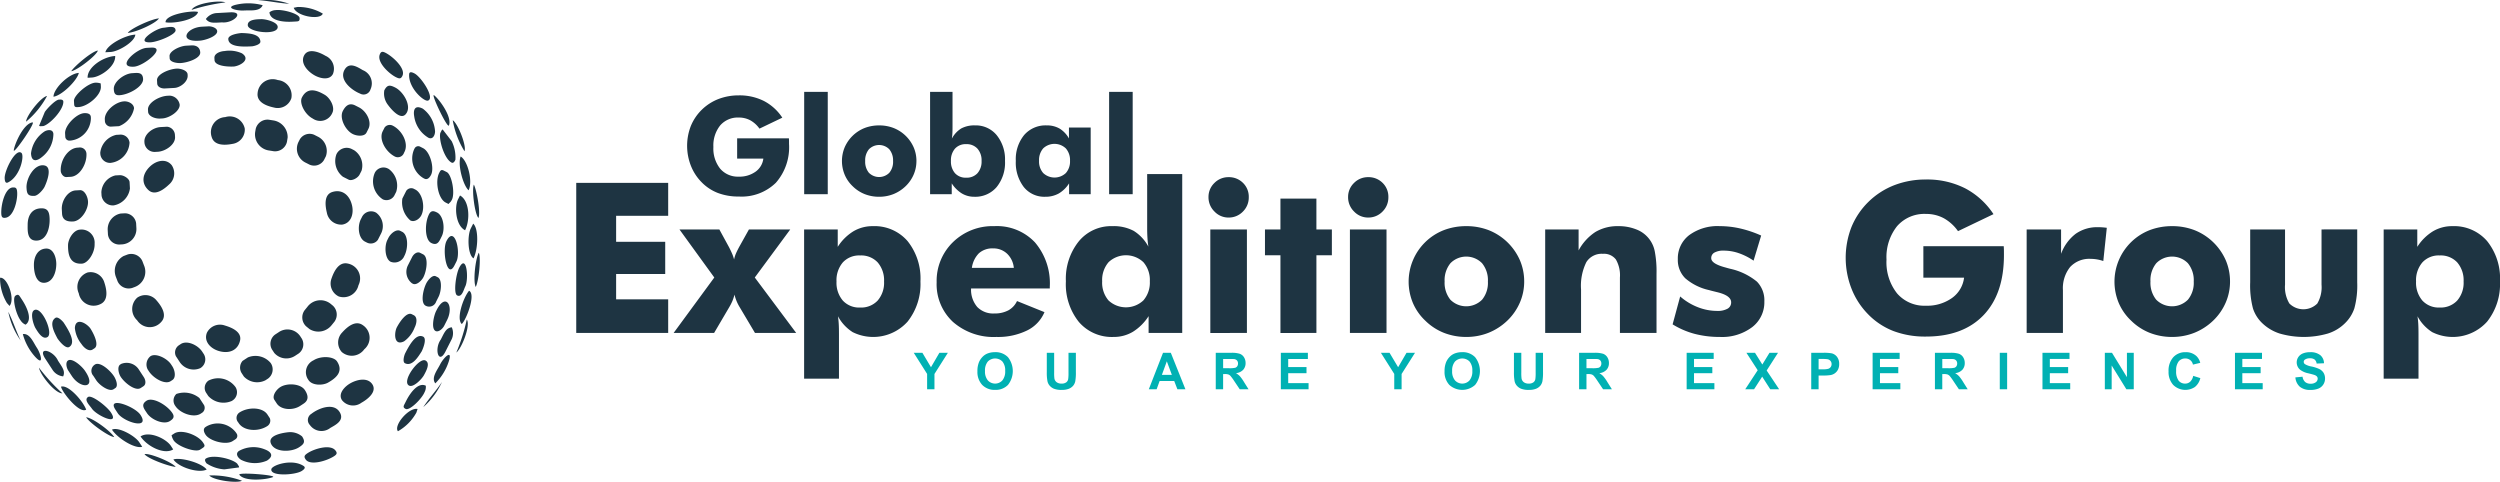 <?xml version="1.0" encoding="utf-8"?><svg xmlns="http://www.w3.org/2000/svg" width="351.179" height="67.676" viewBox="0 0 351.179 67.676"><defs><style>.cls-1,.cls-3{fill:#1e3442;}.cls-2{fill:#00b1b3;}.cls-3{fill-rule:evenodd;}</style></defs><title>Global Expeditions Group Logo</title><g id="Layer_2" data-name="Layer 2"><g id="Layer_1-2" data-name="Layer 1"><path class="cls-1" d="M80.945,46.772v-21.08H93.861v4.62H86.548v3.657h6.896V38.49H86.548v3.558h7.313v4.723Zm21.453-12.066c.211.413.369.748.477,1.008a5.634,5.634,0,0,1,.241.732,4.868,4.868,0,0,1,.216-.727c.099-.241.261-.58.492-1.013l1.381-2.477h5.805l-4.984,6.753,5.819,7.79h-5.79l-2.172-3.657a5.908,5.908,0,0,1-.432-.865,5.813,5.813,0,0,1-.275-.865,6.835,6.835,0,0,1-.285.875,7.012,7.012,0,0,1-.433.855l-2.148,3.657H94.623l5.716-7.79-4.895-6.753h5.603l1.351,2.477Zm15.108,4.836a3.853,3.853,0,0,0,.885,2.679,3.113,3.113,0,0,0,2.438.979,3.171,3.171,0,0,0,2.457-.979,3.814,3.814,0,0,0,.899-2.679,3.838,3.838,0,0,0-.894-2.679,3.16,3.16,0,0,0-2.462-.978,3.113,3.113,0,0,0-2.438.978,3.856,3.856,0,0,0-.885,2.679Zm-4.551,13.653V32.229h4.723v2.448a6.891,6.891,0,0,1,2.202-2.187,5.257,5.257,0,0,1,2.723-.722,6.126,6.126,0,0,1,4.88,2.093,8.389,8.389,0,0,1,1.814,5.681,8.479,8.479,0,0,1-1.808,5.638,6.487,6.487,0,0,1-7.716,1.474,5.988,5.988,0,0,1-2.064-2.232c.044.29.083.639.108,1.052s.034.924.034,1.529v6.192Zm29.459-15.569a3.136,3.136,0,0,0-.944-1.986,2.776,2.776,0,0,0-1.966-.747,2.825,2.825,0,0,0-1.995.683,3.594,3.594,0,0,0-.988,2.05Zm5.053,2.895H136.409a3.728,3.728,0,0,0,.865,2.599,3.112,3.112,0,0,0,2.403.914,4.065,4.065,0,0,0,1.966-.438,2.886,2.886,0,0,0,1.219-1.307l3.858,1.558a5.04,5.04,0,0,1-2.448,2.576,9.301,9.301,0,0,1-4.306.909,8.668,8.668,0,0,1-6.099-2.109,7.21,7.21,0,0,1-2.295-5.568,7.582,7.582,0,0,1,2.295-5.642,7.969,7.969,0,0,1,5.81-2.246,7.346,7.346,0,0,1,5.7,2.275,8.863,8.863,0,0,1,2.089,6.232V40.52Zm14.051-1.008a3.814,3.814,0,0,0-.899-2.678,3.557,3.557,0,0,0-4.9,0,3.832,3.832,0,0,0-.895,2.678,3.842,3.842,0,0,0,.885,2.684,3.576,3.576,0,0,0,4.91-.005,3.815,3.815,0,0,0,.899-2.679Zm4.551-15.059V46.772h-4.723V44.407a7.036,7.036,0,0,1-2.202,2.197,5.213,5.213,0,0,1-2.723.728,6.099,6.099,0,0,1-4.88-2.118,8.458,8.458,0,0,1-1.814-5.701,8.393,8.393,0,0,1,1.809-5.608,5.877,5.877,0,0,1,4.713-2.138,5.998,5.998,0,0,1,3.003.663,5.867,5.867,0,0,1,2.064,2.217,11.646,11.646,0,0,1-.128-1.174q-.043-.657-.044-1.416V24.454Zm3.691,3.239a2.695,2.695,0,0,1,.826-1.986,2.744,2.744,0,0,1,1.995-.821,2.777,2.777,0,0,1,2.025.806,2.704,2.704,0,0,1,.811,2.001,2.775,2.775,0,0,1-.826,2.03,2.737,2.737,0,0,1-2.01.836,2.691,2.691,0,0,1-1.986-.85,2.781,2.781,0,0,1-.836-2.015Zm.255,19.079V32.229h5.141V46.772Zm9.85,0V35.856h-2.173V32.229h2.173v-4.335h5.052v4.335H187.09v3.627h-2.172V46.772ZM189.37,27.692a2.695,2.695,0,0,1,.826-1.986,2.744,2.744,0,0,1,1.995-.821,2.778,2.778,0,0,1,2.025.806,2.704,2.704,0,0,1,.811,2.001,2.775,2.775,0,0,1-.826,2.03,2.737,2.737,0,0,1-2.01.836,2.691,2.691,0,0,1-1.986-.85,2.781,2.781,0,0,1-.836-2.015Zm.255,19.079V32.229h5.141V46.772Zm19.384-7.23a3.767,3.767,0,0,0-.821-2.565,3.11,3.11,0,0,0-4.443,0,3.761,3.761,0,0,0-.816,2.565,3.773,3.773,0,0,0,.805,2.556,3.139,3.139,0,0,0,4.458,0,3.728,3.728,0,0,0,.816-2.556Zm5.097,0a7.399,7.399,0,0,1-.614,2.978,7.783,7.783,0,0,1-1.774,2.537,8.229,8.229,0,0,1-2.645,1.7,8.393,8.393,0,0,1-3.101.575,8.503,8.503,0,0,1-3.136-.575,7.832,7.832,0,0,1-2.61-1.7,7.427,7.427,0,0,1-1.759-2.512,7.772,7.772,0,0,1,4.354-10.217,8.736,8.736,0,0,1,3.15-.56,8.633,8.633,0,0,1,3.135.56,7.994,7.994,0,0,1,4.394,4.221,7.522,7.522,0,0,1,.605,2.993Zm2.949,7.23V32.229h4.694v2.949a7.101,7.101,0,0,1,2.358-2.59,6.062,6.062,0,0,1,3.215-.82,6.598,6.598,0,0,1,2.512.451A4.128,4.128,0,0,1,232.448,35.31a14.91,14.91,0,0,1,.246,3.136v8.325h-5.141v-7.79a4.43,4.43,0,0,0-.57-2.536,2.097,2.097,0,0,0-1.824-.791,2.533,2.533,0,0,0-2.329,1.18,7.516,7.516,0,0,0-.737,3.833v6.104Zm17.9-1.209,1.061-3.918a8.34,8.34,0,0,0,2.472,1.504,7.441,7.441,0,0,0,2.713.526,2.83,2.83,0,0,0,1.47-.31.989.989,0,0,0,.506-.899q0-.966-2.03-1.44c-.442-.108-.801-.197-1.071-.275a7.63,7.63,0,0,1-3.347-1.662,3.603,3.603,0,0,1-1.042-2.673,4.1,4.1,0,0,1,1.593-3.381,6.729,6.729,0,0,1,4.31-1.268,12.983,12.983,0,0,1,2.846.324,15.888,15.888,0,0,1,2.958.998l-1.067,3.528a8.708,8.708,0,0,0-2.074-1.052,6.427,6.427,0,0,0-2.104-.358,2.558,2.558,0,0,0-1.322.275.865.865,0,0,0-.447.791q0,.774,2.02,1.307c.305.088.535.152.688.186A8.941,8.941,0,0,1,246.8,39.562a3.753,3.753,0,0,1,1.042,2.787,4.393,4.393,0,0,1-1.715,3.607,7.013,7.013,0,0,1-4.531,1.376,13.863,13.863,0,0,1-3.558-.437,11.445,11.445,0,0,1-3.081-1.331Zm35.223-6.556V34.588h11.29c.01.143.019.305.024.477s.005.428.005.761q0,5.449-2.87,8.449-2.876,3-8.085,3.003a12.497,12.497,0,0,1-4.556-.772,10.005,10.005,0,0,1-3.563-2.354,10.644,10.644,0,0,1-2.329-3.578,11.925,11.925,0,0,1-.02-8.67,10.579,10.579,0,0,1,2.403-3.563,10.764,10.764,0,0,1,3.638-2.335,12.224,12.224,0,0,1,4.428-.791,11.796,11.796,0,0,1,5.475,1.224,10.727,10.727,0,0,1,4.011,3.642l-4.984,2.388a6.043,6.043,0,0,0-2.005-1.818,5.218,5.218,0,0,0-2.496-.6,5.081,5.081,0,0,0-4.06,1.72,6.979,6.979,0,0,0-1.484,4.704,7.038,7.038,0,0,0,1.484,4.738,5.057,5.057,0,0,0,4.06,1.73,5.987,5.987,0,0,0,3.647-1.076,4.101,4.101,0,0,0,1.705-2.86Zm14.509,7.765V32.229h4.836v3.426a6.244,6.244,0,0,1,2.044-2.807,5.225,5.225,0,0,1,3.141-.933c.202,0,.408.004.614.019s.413.039.624.064l-.492,4.669a5.549,5.549,0,0,0-1.769-.305,3.668,3.668,0,0,0-2.89,1.145,4.755,4.755,0,0,0-1.012,3.248v6.016Zm23.472-7.23a3.767,3.767,0,0,0-.821-2.565,3.11,3.11,0,0,0-4.443,0,3.765,3.765,0,0,0-.816,2.565,3.773,3.773,0,0,0,.806,2.556,3.138,3.138,0,0,0,4.457,0,3.728,3.728,0,0,0,.816-2.556Zm5.097,0a7.399,7.399,0,0,1-.614,2.978,7.783,7.783,0,0,1-1.774,2.537,8.235,8.235,0,0,1-2.644,1.7,8.4,8.4,0,0,1-3.102.575,8.503,8.503,0,0,1-3.136-.575,7.83,7.83,0,0,1-2.609-1.7,7.42,7.42,0,0,1-1.76-2.512,7.774,7.774,0,0,1,4.354-10.217,8.737,8.737,0,0,1,3.15-.56,8.641,8.641,0,0,1,3.136.56,7.995,7.995,0,0,1,4.393,4.221,7.522,7.522,0,0,1,.605,2.993Zm17.866-7.313V39.66a12.33,12.33,0,0,1-.399,3.647,5.224,5.224,0,0,1-1.332,2.108,5.934,5.934,0,0,1-2.403,1.44,12.186,12.186,0,0,1-6.748,0,6.322,6.322,0,0,1-2.437-1.44,4.987,4.987,0,0,1-1.327-2.093,12.721,12.721,0,0,1-.388-3.662V32.229h4.895V39.99a4.483,4.483,0,0,0,.605,2.638,2.782,2.782,0,0,0,3.922.015,4.516,4.516,0,0,0,.599-2.653V32.229Zm8.266,7.313a3.853,3.853,0,0,0,.885,2.679,3.112,3.112,0,0,0,2.437.979,3.169,3.169,0,0,0,2.457-.979,3.814,3.814,0,0,0,.899-2.679,3.839,3.839,0,0,0-.894-2.679,3.159,3.159,0,0,0-2.462-.978,3.112,3.112,0,0,0-2.437.978,3.857,3.857,0,0,0-.885,2.679Zm-4.551,13.653V32.229h4.723v2.448a6.894,6.894,0,0,1,2.202-2.187,5.26,5.26,0,0,1,2.723-.722,6.127,6.127,0,0,1,4.88,2.093,8.391,8.391,0,0,1,1.813,5.681,8.481,8.481,0,0,1-1.808,5.638,6.487,6.487,0,0,1-7.716,1.474,5.99,5.99,0,0,1-2.065-2.232c.044.29.084.639.108,1.052s.034.924.034,1.529v6.192Z"/><path class="cls-2" d="M130.233,54.681V52.525l-1.876-2.967H129.57l1.206,2.027,1.181-2.027h1.192l-1.884,2.974v2.149Zm7.067-2.53a3.251,3.251,0,0,1,.234-1.314,2.457,2.457,0,0,1,.477-.703,2.011,2.011,0,0,1,.662-.461,2.808,2.808,0,0,1,1.104-.203,2.402,2.402,0,0,1,1.812.703,3.139,3.139,0,0,1,.005,3.894,2.389,2.389,0,0,1-1.802.7,2.413,2.413,0,0,1-1.817-.696,2.648,2.648,0,0,1-.674-1.921Zm1.065-.034a1.921,1.921,0,0,0,.402,1.319,1.382,1.382,0,0,0,2.036.002,1.963,1.963,0,0,0,.396-1.336,1.933,1.933,0,0,0-.386-1.314,1.432,1.432,0,0,0-2.057.006,1.941,1.941,0,0,0-.391,1.323Zm8.68-2.559h1.034v2.774a5.852,5.852,0,0,0,.038.856.831.831,0,0,0,.316.505,1.1,1.1,0,0,0,.684.191,1.037,1.037,0,0,0,.664-.18.704.704,0,0,0,.268-.441,5.675,5.675,0,0,0,.045-.87V49.558H151.13v2.691a6.944,6.944,0,0,1-.084,1.304,1.446,1.446,0,0,1-.309.643,1.578,1.578,0,0,1-.603.418,2.621,2.621,0,0,1-.986.155,2.831,2.831,0,0,1-1.113-.169,1.601,1.601,0,0,1-.599-.44,1.404,1.404,0,0,1-.289-.568,6.166,6.166,0,0,1-.102-1.3V49.558Zm19.471,5.123h-1.126l-.447-1.164h-2.048l-.422,1.164h-1.098l1.996-5.123h1.094l2.052,5.123ZM164.612,52.654l-.706-1.901-.692,1.901Zm6.167,2.027v-5.123h2.178a3.734,3.734,0,0,1,1.193.138,1.18,1.18,0,0,1,.596.49,1.48,1.48,0,0,1,.223.808,1.368,1.368,0,0,1-.339.953,1.626,1.626,0,0,1-1.014.472,2.412,2.412,0,0,1,.554.431,5.895,5.895,0,0,1,.588.831l.627,1h-1.237l-.748-1.115a7.278,7.278,0,0,0-.545-.753.805.805,0,0,0-.311-.213,1.721,1.721,0,0,0-.521-.057h-.209v2.139Zm1.036-2.957h.765a3.963,3.963,0,0,0,.93-.062.564.564,0,0,0,.29-.217.676.676,0,0,0,.105-.384.616.616,0,0,0-.138-.417.639.639,0,0,0-.39-.202c-.084-.01-.336-.017-.756-.017h-.806V51.724Zm8.107,2.957v-5.123H183.72v.867h-2.764V51.56h2.571v.863h-2.571v1.395h2.861v.863Zm15.931,0V52.525l-1.876-2.967h1.213l1.207,2.027,1.18-2.027h1.192l-1.884,2.974v2.149Zm7.067-2.53a3.253,3.253,0,0,1,.233-1.314,2.454,2.454,0,0,1,.477-.703,2.017,2.017,0,0,1,.662-.461,2.81,2.81,0,0,1,1.105-.203,2.404,2.404,0,0,1,1.812.703,3.14,3.14,0,0,1,.004,3.894,2.696,2.696,0,0,1-3.62.004,2.65,2.65,0,0,1-.674-1.921Zm1.065-.034a1.923,1.923,0,0,0,.402,1.319,1.382,1.382,0,0,0,2.037.002,1.964,1.964,0,0,0,.396-1.336,1.937,1.937,0,0,0-.385-1.314,1.432,1.432,0,0,0-2.057.006,1.938,1.938,0,0,0-.391,1.323Zm8.68-2.559H213.7v2.774a5.868,5.868,0,0,0,.038.856.835.835,0,0,0,.317.505,1.098,1.098,0,0,0,.683.191,1.038,1.038,0,0,0,.664-.18.709.709,0,0,0,.269-.441,5.684,5.684,0,0,0,.045-.87V49.558H216.75v2.691a6.909,6.909,0,0,1-.084,1.304,1.438,1.438,0,0,1-.309.643,1.568,1.568,0,0,1-.602.418,2.62,2.62,0,0,1-.986.155,2.834,2.834,0,0,1-1.113-.169,1.596,1.596,0,0,1-.599-.44,1.395,1.395,0,0,1-.289-.568,6.134,6.134,0,0,1-.102-1.3V49.558Zm9.154,5.123v-5.123h2.178a3.734,3.734,0,0,1,1.193.138,1.18,1.18,0,0,1,.596.49,1.48,1.48,0,0,1,.223.808,1.368,1.368,0,0,1-.339.953,1.626,1.626,0,0,1-1.013.472,2.429,2.429,0,0,1,.554.431,5.888,5.888,0,0,1,.588.831l.627,1h-1.237l-.748-1.115a7.409,7.409,0,0,0-.545-.753.812.812,0,0,0-.311-.213,1.723,1.723,0,0,0-.521-.057h-.21v2.139Zm1.035-2.957h.765a3.963,3.963,0,0,0,.93-.062.565.565,0,0,0,.29-.217.677.677,0,0,0,.105-.384.615.615,0,0,0-.138-.417.638.638,0,0,0-.39-.202c-.084-.01-.337-.017-.756-.017h-.807V51.724Zm14.073,2.957v-5.123h3.798v.867h-2.764V51.56h2.572v.863h-2.572v1.395h2.862v.863Zm8.229,0,1.751-2.673-1.586-2.45h1.208l1.028,1.646,1.007-1.646h1.198l-1.594,2.488,1.752,2.635h-1.248l-1.135-1.771-1.14,1.771Zm9.271,0v-5.123h1.659a5.959,5.959,0,0,1,1.23.078,1.344,1.344,0,0,1,.739.501,1.589,1.589,0,0,1,.296.997,1.666,1.666,0,0,1-.171.793,1.428,1.428,0,0,1-.435.506,1.513,1.513,0,0,1-.537.242,5.928,5.928,0,0,1-1.073.074h-.673v1.933Zm1.035-4.256v1.453h.566a2.664,2.664,0,0,0,.818-.08.681.681,0,0,0,.323-.252.693.693,0,0,0,.117-.398.665.665,0,0,0-.165-.462.713.713,0,0,0-.415-.227,4.953,4.953,0,0,0-.744-.035Zm7.587,4.256v-5.123h3.798v.867h-2.764V51.56h2.572v.863h-2.572v1.395h2.862v.863Zm8.753,0v-5.123H273.98a3.731,3.731,0,0,1,1.192.138,1.181,1.181,0,0,1,.597.49,1.48,1.48,0,0,1,.223.808,1.369,1.369,0,0,1-.34.953,1.626,1.626,0,0,1-1.014.472,2.412,2.412,0,0,1,.554.431,5.884,5.884,0,0,1,.588.831l.627,1h-1.237l-.749-1.115a7.301,7.301,0,0,0-.545-.753.812.812,0,0,0-.311-.213,1.718,1.718,0,0,0-.521-.057h-.209v2.139Zm1.035-2.957h.765a3.965,3.965,0,0,0,.93-.062.563.563,0,0,0,.291-.217.676.676,0,0,0,.105-.384.612.612,0,0,0-.139-.417.637.637,0,0,0-.39-.202c-.084-.01-.336-.017-.755-.017h-.807V51.724Zm8.075,2.957v-5.123h1.034v5.123Zm5.997,0v-5.123h3.799v.867h-2.764V51.56h2.572v.863h-2.572v1.395h2.862v.863Zm8.76,0v-5.123h1.006l2.097,3.421V49.558h.961v5.123h-1.039L296.63,51.34v3.341Zm12.413-1.883,1.002.317a2.249,2.249,0,0,1-.767,1.247,2.417,2.417,0,0,1-3.038-.289,2.672,2.672,0,0,1-.657-1.906,2.804,2.804,0,0,1,.661-1.987,2.264,2.264,0,0,1,1.736-.708,2.127,2.127,0,0,1,1.527.556,2.006,2.006,0,0,1,.525.943l-1.024.245a1.059,1.059,0,0,0-1.079-.86,1.164,1.164,0,0,0-.925.409,2.007,2.007,0,0,0-.354,1.324,2.142,2.142,0,0,0,.35,1.384,1.132,1.132,0,0,0,.908.412,1.03,1.03,0,0,0,.709-.263,1.527,1.527,0,0,0,.427-.824Zm5.867,1.883v-5.123h3.798v.867h-2.764V51.56h2.572v.863h-2.572v1.395h2.862v.863Zm8.488-1.666,1.006-.099a1.226,1.226,0,0,0,.369.746,1.119,1.119,0,0,0,.749.238,1.147,1.147,0,0,0,.753-.212.628.628,0,0,0,.254-.494.464.464,0,0,0-.107-.308.828.828,0,0,0-.373-.222c-.12-.043-.397-.117-.827-.224a2.796,2.796,0,0,1-1.167-.507,1.346,1.346,0,0,1-.25-1.763,1.405,1.405,0,0,1,.639-.519,2.591,2.591,0,0,1,1.008-.177,2.17,2.17,0,0,1,1.453.422,1.499,1.499,0,0,1,.511,1.13l-1.034.045a.877.877,0,0,0-.285-.568,1.041,1.041,0,0,0-.655-.173,1.177,1.177,0,0,0-.706.185.371.371,0,0,0-.165.317.393.393,0,0,0,.154.311,2.696,2.696,0,0,0,.951.343,5.033,5.033,0,0,1,1.116.368,1.457,1.457,0,0,1,.567.521,1.536,1.536,0,0,1,.204.816,1.499,1.499,0,0,1-.245.825,1.466,1.466,0,0,1-.691.571,2.896,2.896,0,0,1-1.115.187,2.219,2.219,0,0,1-1.492-.449A1.95,1.95,0,0,1,322.436,53.015Z"/><path class="cls-1" d="M103.548,22.278V19.433h7.271c.007.091.013.196.015.307s.003.275.003.491a7.559,7.559,0,0,1-1.848,5.441,6.871,6.871,0,0,1-5.207,1.934,8.05,8.05,0,0,1-2.934-.497,6.422,6.422,0,0,1-2.295-1.516,6.851,6.851,0,0,1-1.5-2.304,7.676,7.676,0,0,1-.013-5.584,6.817,6.817,0,0,1,1.548-2.295,6.934,6.934,0,0,1,2.343-1.504,7.882,7.882,0,0,1,2.852-.509,7.605,7.605,0,0,1,3.526.788,6.912,6.912,0,0,1,2.583,2.345l-3.209,1.539A3.894,3.894,0,0,0,105.39,16.897a3.366,3.366,0,0,0-1.608-.386,3.272,3.272,0,0,0-2.615,1.107,4.497,4.497,0,0,0-.956,3.029,4.536,4.536,0,0,0,.956,3.052,3.257,3.257,0,0,0,2.615,1.114,3.851,3.851,0,0,0,2.348-.693,2.636,2.636,0,0,0,1.099-1.842Zm9.417,5.001V12.905h3.311V27.279Zm12.484-4.656a2.426,2.426,0,0,0-.528-1.653,2.003,2.003,0,0,0-2.861,0,2.425,2.425,0,0,0-.525,1.653,2.431,2.431,0,0,0,.519,1.645,2.02,2.02,0,0,0,2.871,0,2.398,2.398,0,0,0,.526-1.645Zm3.283,0a4.765,4.765,0,0,1-.396,1.918,5.014,5.014,0,0,1-1.143,1.633A5.293,5.293,0,0,1,125.49,27.27a5.406,5.406,0,0,1-1.997.37,5.477,5.477,0,0,1-2.02-.37,5.032,5.032,0,0,1-1.68-1.095,4.796,4.796,0,0,1-1.133-1.618,5.024,5.024,0,0,1-.003-3.871,5.121,5.121,0,0,1,2.808-2.709,5.626,5.626,0,0,1,2.029-.361,5.567,5.567,0,0,1,2.02.361,5.149,5.149,0,0,1,2.83,2.719,4.83,4.83,0,0,1,.39,1.928Zm4.849-.02A2.483,2.483,0,0,0,134.15,24.33a2.007,2.007,0,0,0,1.57.63,2.045,2.045,0,0,0,1.586-.627,2.462,2.462,0,0,0,.576-1.729,2.455,2.455,0,0,0-.579-1.725,2.041,2.041,0,0,0-1.583-.63,2.007,2.007,0,0,0-1.57.63,2.482,2.482,0,0,0-.57,1.725Zm-2.931-9.699h3.153v4.897c0,.395-.007.724-.022.987s-.041.487-.07.681a3.715,3.715,0,0,1,1.32-1.428,3.893,3.893,0,0,1,1.944-.427,3.786,3.786,0,0,1,3.035,1.377,5.405,5.405,0,0,1,1.165,3.611A5.436,5.436,0,0,1,140,26.276a3.932,3.932,0,0,1-3.137,1.364,3.363,3.363,0,0,1-1.753-.468,4.529,4.529,0,0,1-1.418-1.415v1.523h-3.042V12.905Zm19.657,9.68a2.473,2.473,0,0,0-.586-1.735,2.306,2.306,0,0,0-3.184-.003,2.48,2.48,0,0,0-.579,1.738,2.443,2.443,0,0,0,.585,1.725,2.318,2.318,0,0,0,3.178,0,2.442,2.442,0,0,0,.586-1.725Zm2.903-4.672v9.366h-3.033V25.757a4.316,4.316,0,0,1-1.46,1.427,3.823,3.823,0,0,1-1.905.456,3.686,3.686,0,0,1-2.998-1.367,5.611,5.611,0,0,1-1.121-3.669,5.361,5.361,0,0,1,1.175-3.64,3.969,3.969,0,0,1,3.156-1.349,3.518,3.518,0,0,1,1.823.45,3.757,3.757,0,0,1,1.31,1.386V17.913Zm2.589,9.366V12.905h3.311V27.279Z"/><path class="cls-3" d="M8.767,55.248c-1.02.063-3.155-2.654-3.29-3.599a26.228,26.228,0,0,0,3.29,3.599Zm20.295-8.5a2.048,2.048,0,0,1,2.531-1.022c.895.264,2.402.862,2.13,2.104-.295,1.354-1.501,1.916-2.992,1.474-1.165-.344-2.135-1.356-1.668-2.557Zm14.121-3.649a2.283,2.283,0,0,1,3.34-.356l.244.201a1.708,1.708,0,0,1,.218,2.238l-.402.496a2.371,2.371,0,0,1-3.096.556l-.489-.399a1.714,1.714,0,0,1-.218-2.24l.403-.496Zm4.486.261-.007.006L47.66,43.364l.009-.004Zm-.075-1.713a2.152,2.152,0,0,0,2.76-1.577,2.122,2.122,0,0,0-1.477-3.043c-1.31-.316-1.988,1.17-2.293,2.055a2.012,2.012,0,0,0,1.01,2.565Zm.419,7.805a2.152,2.152,0,0,0,3.155-.384,2.122,2.122,0,0,0-.181-3.378c-1.085-.799-2.285.308-2.911,1.005a2.012,2.012,0,0,0-.063,2.757Zm-46.85-5.652c.662,1.294,1.093,2.722,1.745,4.039a10.482,10.482,0,0,1-1.745-4.039ZM29.396,66.784a12.258,12.258,0,0,1,4.598.747c-.716.398-4.082-.078-4.598-.747Zm-9.097-2.985c.631-.208,3.859,1.112,4.38,1.781-.751-.008-3.841-1.09-4.38-1.781Zm-8.204-5.176c.792.009,3.336,1.826,3.955,2.773-.725-.038-3.36-1.904-3.955-2.773ZM1.337,42.974l-.365-.411A6.763,6.763,0,0,1,.007,39.02c1.022-.158,2.165,3.023,1.331,3.953ZM3.207,46.93c1.002-.137,1.485,1.203,1.973,1.926.595.91,1.024,2.667-.261,1.242A7.722,7.722,0,0,1,3.207,46.93ZM8.57,54.319c.158.786,2.59,3.843,3.535,3.224-.439-1.203-2.507-3.563-3.535-3.224ZM33.628,66.698c.737.975,3.691.705,4.684.333.765-.286-4.998-.748-4.684-.333ZM24.357,64.54c.742,1.136,3.613,1.985,4.673,1.412-.746-.958-3.672-1.741-4.673-1.412ZM15.728,60.356c.79,1.21,3.235,2.736,4.249,2.403l-.409-.626c-.598-.914-2.948-2.229-3.841-1.776ZM2.894,45.008a1.522,1.522,0,0,0,.699.599c1-.686.208-2.417-.464-3.447l-.328-.5c-.188-.288-.332-.318-.62-.13-.524.342.107,2.702.713,3.478Zm5.254,5.658c-.651-1.467-2.962-2.074-1.781-.265L7.43,52.028A2.016,2.016,0,0,0,8.874,52.87c.242-.572.062-.999-.399-1.704l-.327-.5ZM38.116,65.91c.095-.576,2.909-1.522,4.526-.456.369.243.039.51-.255.702-.885.578-4.444.803-4.27-.246ZM12.372,55.764c-.629.411.247,1.206.524,1.622.644.973,3.964,2.513,2.69.563-.557-.853-2.701-2.521-3.214-2.185Zm-7.373-9.647c.362.6,1.019,1.656,1.688,1.218.848-.553-.856-4.44-1.913-3.749-.565.369-.105,1.986.224,2.531ZM31.52,65.933a5.155,5.155,0,0,1-2.522-.853l-.082-.125c-.134-.205-.171-.425.005-.539.95-.62,3.668.013,4.391.703l.245.376.03.162-2.067.276ZM19.743,61.305c.905,1.385,3.308,2.62,4.587,1.825l-.327-.5c-.641-.982-3.005-2.143-4.26-1.325Zm23.198,3.239c.624.902,2.968.204,3.986-.461.39-.255.489-.451.174-.829-.74-.886-2.962-.208-3.861.38-.495.323-.581.503-.299.909ZM9.559,50.637c.608-.397,1.982.845,2.392,1.474l.082.125c1.547,2.369-.734,2.433-1.955.563l-.491-.751c-.249-.382-.418-1.155-.028-1.41Zm-1.767-5.988c.317-.206.897.343,1.155.674.698,1.069,1.756,2.781.796,3.408-.514.336-1.437-.833-1.69-1.218-.362-.717-1.239-2.225-.262-2.864ZM19.731,58.278c-.776-1.19-4.776-2.662-3.519-.737l.327.5c.807,1.234,4.601,2.395,3.192.237Zm14.125,6.307a4.281,4.281,0,0,0,3.649.117c1.139-.745.402-1.316-.316-1.579a4.167,4.167,0,0,0-3.611.216c-.529.345-.239.913.278,1.246Zm-9.472-2.74a2.136,2.136,0,0,1-.283-.707l.375-.245c.995-.65,3.344.194,4.053,1.281l.082.126c.188.288.157.431-.131.62l-.376.246c-.643.42-3.144-.438-3.72-1.319Zm-13.867-15.76a4.263,4.263,0,0,0,.932,2.247c.368.564,1.054,1.097,1.568.761l.251-.164c.694-.454-.089-2.05-.594-2.825-.6-.77-2.075-1.547-2.157-.019Zm2.812,5.126a1.034,1.034,0,0,0-.223,1.574l.409.626c.458.702,1.815,1.671,2.435,1.267l.25-.164c.455-.297.085-1.238-.191-1.661-.538-.825-1.966-2.108-2.681-1.641ZM20.58,56.294c.879-.574,2.905.619,3.633,1.734.356.545.109.822-.343,1.117-.866.566-2.618-.18-3.224-1.108-.404-.617-.913-1.189-.066-1.742Zm17.447,5.923c-.355-1.073,1.675-1.432,2.587-1.51a2.615,2.615,0,0,1,1.819.597c.51.78.255,1.083-.429,1.53-1.095.715-3.525.748-3.977-.617ZM17.021,51.12a2.028,2.028,0,0,1,2.441.727l.736,1.126c.275.421.35,1.021-.054,1.285l-.376.245c-.74.484-2.243-.697-2.805-1.56-.303-.463-.537-1.435-.066-1.742l.125-.082Zm11.851,9.936c.599.917,2.887,1.507,3.807.906l.376-.245a.575.575,0,0,0,.174-.828l-.082-.126a3.209,3.209,0,0,0-4.139-.867l-.126.082c-.385.252-.262.694-.01,1.078Zm-4.093-5.719a1.27,1.27,0,0,0-.141,1.7c.673,1.031,2.585,1.703,3.557,1.069l.25-.164a.848.848,0,0,0,.218-1.035l-.654-1a3.371,3.371,0,0,0-3.23-.569Zm-3.64-5.3a1.495,1.495,0,0,0-.392,1.863l.164.25c.658,1.009,2.264,1.914,3.056,1.397l.25-.164c.532-.348.37-1.347-.023-1.948l-.164-.251c-.552-.844-2.141-1.637-2.892-1.146ZM43.75,58.124c1.03-.809,3.224-1.652,4.025-.129.579,1.101-.658,1.706-1.377,2.117a1.996,1.996,0,0,1-2.871-.414,1.01,1.01,0,0,1,.223-1.573ZM33.533,59.44c.727,1.115,2.735,1.249,4.02.41a.904.904,0,0,0,.342-1.117l-.327-.5c-.692-1.059-2.707-1.089-3.938-.285a.92.92,0,0,0-.179,1.367l.082.125ZM25.386,48.334l-.25.164a1.214,1.214,0,0,0-.43,1.53l.49.75a2.345,2.345,0,0,0,2.936.939l.125-.082a1.429,1.429,0,0,0,.31-1.988l-.164-.251c-.606-.927-2.133-1.642-3.018-1.064Zm3.891,5.136a3.003,3.003,0,0,1,3.807.906,1.37,1.37,0,0,1-.392,1.862l-.125.082a2.897,2.897,0,0,1-3.312-.694l-.245-.376a1.262,1.262,0,0,1,.266-1.781Zm19.907.389c-.77.443-1.738,1.445-1.143,2.353a1.979,1.979,0,0,0,2.735.357c.845-.465,2.23-1.533,1.518-2.599-.636-.952-2.066-.712-3.11-.111ZM38.87,56.668c.618.948,2.294,1.002,3.273.362l.501-.327c.747-.488.672-1.159.184-1.905-.608-.931-2.52-1.033-3.48-.406-.573.374-1.157,1.237-.805,1.776l.327.5Zm-4.044-6.465-.751.491a1.451,1.451,0,0,0-.141,1.699l.327.502a2.56,2.56,0,0,0,3.023.525l.376-.246a1.602,1.602,0,0,0,.435-2.069l-.082-.125a2.787,2.787,0,0,0-3.187-.776ZM43.34,53.391A1.839,1.839,0,0,1,44.03,50.62c1.054-.676,2.841-.575,3.317.154.944,1.446-.171,2.351-1.273,2.975-.747.423-2.227.42-2.734-.357Zm-4.207-6.714-.501.327a1.603,1.603,0,0,0-.435,2.069l.327.5a2.244,2.244,0,0,0,2.941.401l.501-.327a1.601,1.601,0,0,0,.435-2.069l-.164-.25A2.164,2.164,0,0,0,39.132,46.677Z"/><path class="cls-3" d="M65.572,44.878c.565.852-.72,4.059-1.472,4.649a26.238,26.238,0,0,0,1.472-4.649ZM48.064,31.552a2.049,2.049,0,0,1-2.151-1.681c-.219-.907-.455-2.511.758-2.897,1.32-.422,2.41.342,2.773,1.855.285,1.181-.106,2.527-1.38,2.723ZM37.844,21.147a2.284,2.284,0,0,1-1.979-2.714l.052-.312a1.709,1.709,0,0,1,1.83-1.308l.63.1a2.372,2.372,0,0,1,2.03,2.404l-.102.622a1.712,1.712,0,0,1-1.83,1.309l-.631-.101ZM35.826,17.132l.008.006.001-.003-.009-.003Zm-1.446.922a2.011,2.011,0,0,1-1.716,2.157c-.92.178-2.545.334-2.927-.959a2.122,2.122,0,0,1,1.897-2.801,2.152,2.152,0,0,1,2.746,1.602Zm6.55-4.266a2.013,2.013,0,0,1-2.419,1.324c-.917-.194-2.475-.679-2.326-2.018A2.122,2.122,0,0,1,39.02,11.247a2.152,2.152,0,0,1,1.91,2.541ZM59.461,57.187c.789-1.22,1.811-2.307,2.625-3.53a10.483,10.483,0,0,1-2.625,3.53ZM65.248,21.245a12.266,12.266,0,0,1-1.652-4.355c.703.421,1.973,3.574,1.652,4.355Zm1.963,9.371c-.496-.443-.967-3.897-.648-4.684.368.654.976,3.872.648,4.684Zm-.38,9.692c-.389-.69-.087-3.802.424-4.812.329.647.031,3.862-.424,4.812ZM58.657,57.45l-.173.521a6.761,6.761,0,0,1-2.585,2.607c-.647-.806,1.535-3.387,2.758-3.128Zm2.491-3.597a7.713,7.713,0,0,0,1.887-3.066c.591-1.826-.715-.575-1.206.395-.382.784-1.301,1.872-.681,2.671Zm3.718-8.339c.602-.53,2.033-4.164,1.025-4.674-.822.981-1.832,3.953-1.025,4.674ZM63.058,17.623c-.203.479-2.685-4.742-2.054-4.223.819.674,2.531,3.098,2.054,4.223Zm2.766,9.108c.613-1.211-.088-4.122-1.114-4.753-.457,1.125.329,4.05,1.114,4.753Zm.691,9.565c.653-1.289.752-4.169-.044-4.882l-.337.667c-.493.975-.456,3.668.382,4.214ZM59.641,55.084a1.522,1.522,0,0,0,.169-.905c-1.094-.523-2.197,1.028-2.753,2.125l-.27.534c-.155.307-.11.447.198.603.558.283,2.286-1.443,2.656-2.357Zm2.273-7.379.27-.533c.38-.751.66-1.121,1.276-1.197a2.015,2.015,0,0,1-.008,1.672L62.575,49.38c-.976,1.927-1.605-.378-.661-1.675ZM60.131,14.13c.995-.375-.978-3.344-1.921-3.821-.314-.159-.71-.311-.736.13-.116,1.933,2.112,3.897,2.658,3.691Zm4.086,27.368c-.547-.276-.174-2.967.285-3.876,1.052-2.078,1.377,1.567.857,2.611-.222.448-.473,1.604-1.143,1.265ZM59.549,52.707c.339-.613.925-1.71.21-2.071-.903-.458-3.417,2.961-2.29,3.531.602.305,1.772-.902,2.08-1.46ZM63.45,19.831l-1.272-1.652-.126.107-.203.4c-.237.971.574,3.642,1.586,4.154.187.095.359-.047.469-.265l.067-.133a5.159,5.159,0,0,0-.522-2.61Zm1.88,12.513c-1.337-.678-1.512-3.305-.983-4.351l.27-.533c1.328.709,1.46,3.409.713,4.885Zm-8.794-21.709c-.211.448-.41.462-.937.195-.959-.485-2.657-2.069-2.26-3.154.169-.461.388-.474.804-.264,1.085.55,2.861,2.23,2.392,3.222Zm4.648,35.863c.416.211,1.001-.322,1.208-.729l.405-.801c1.009-1.992-.187-3.936-1.465-1.412l-.067.133c-.339.669-.728,2.48-.08,2.808Zm-4.302,4.524c-.337-.171-.152-.949.006-1.337.576-1.139,1.53-2.911,2.553-2.393.548.277-.002,1.661-.21,2.072-.44.672-1.308,2.186-2.349,1.659Zm5.833-17.153c-.641,1.267.083,5.467,1.121,3.416l.27-.533c.665-1.316-.227-5.182-1.391-2.883Zm-1.6-15.386a4.283,4.283,0,0,0-1.724-3.219c-1.214-.615-1.341.31-1.209,1.063a4.168,4.168,0,0,0,1.993,3.02c.564.285.91-.249.94-.864Zm2.363,9.573c.475-.939-.032-3.534-.718-3.881l-.4-.202c-.308-.156-.447-.11-.603.196l-.068.134c-.587,1.157-.144,3.613.917,4.15l.4.203c.222-.264.289-.239.471-.599Zm-6.715,19.89a4.259,4.259,0,0,0,1.481-1.931c.304-.6.423-1.461-.125-1.739L57.85,44.14c-.74-.374-1.731,1.102-2.149,1.927-.367.904-.303,2.57,1.061,1.877Zm3.034-4.998c-.761-.386-.363-2.264.082-3.142.228-.45.858-1.241,1.343-.996l.267.135c.66.334.499,1.995.12,2.742l-.337.667a1.034,1.034,0,0,1-1.474.594Zm.777-8.822c-.936-.475-.916-2.825-.315-4.013.294-.581.657-.505,1.139-.261.923.467,1.154,2.357.653,3.347-.333.658-.574,1.385-1.476.928ZM56.979,16.053c-.751.844-2.077-.734-2.602-1.485a2.615,2.615,0,0,1-.393-1.874c.421-.832.81-.763,1.54-.394,1.167.591,2.41,2.678,1.454,3.752Zm.892,23.741.133.068c.501.254,1.226-.434,1.476-.929.465-.919.737-2.81-.052-3.209l-.4-.203c-.431-.218-.913.146-1.14.596l-.608,1.2a2.029,2.029,0,0,0,.591,2.478Zm2.68-15.23c-.207.41-.529.737-.939.53l-.134-.068a3.209,3.209,0,0,1-1.319-4.018l.068-.134a.575.575,0,0,1,.804-.264l.401.204c.981.496,1.614,2.772,1.119,3.75Zm-2.906,6.403c.559.283,1.262-.174,1.542-.728.556-1.098.183-3.09-.853-3.615l-.268-.135a.848.848,0,0,0-1.005.329l-.54,1.067a3.37,3.37,0,0,0,1.122,3.081Zm-2.77,5.803c-.801-.405-.909-2.178-.453-3.078l.135-.268c.324-.641,1.109-1.281,1.676-.994l.267.135c.844.428.863,2.271.319,3.345l-.135.267a1.495,1.495,0,0,1-1.809.592ZM50.571,13.144c-1.215-.487-3.042-1.966-2.124-3.421.664-1.052,1.806-.284,2.522.134a1.995,1.995,0,0,1,1.077,2.693,1.01,1.01,0,0,1-1.474.594Zm6.249,8.19-.068.134a.92.92,0,0,1-1.273.528c-1.312-.664-2.294-2.424-1.722-3.553l.27-.533a.904.904,0,0,1,1.138-.262c1.37.693,2.256,2.498,1.655,3.686ZM51.276,33.943l.267.135a1.214,1.214,0,0,0,1.54-.393l.405-.8a2.345,2.345,0,0,0-.655-3.013L52.7,29.804a1.429,1.429,0,0,0-1.876.726l-.136.267c-.5.989-.355,2.669.588,3.146Zm2.502-5.938a3.003,3.003,0,0,1-1.119-3.75,1.37,1.37,0,0,1,1.808-.592l.134.068a2.897,2.897,0,0,1,1.055,3.215l-.203.4a1.263,1.263,0,0,1-1.676.66ZM44.162,10.57c-1.043-.604-1.965-1.722-1.459-2.749.567-1.149,2.184-.484,3.01.015a1.978,1.978,0,0,1,1.058,2.546c-.489.97-1.841.632-2.609.187Zm7.589,7.528-.269.533c-.291.575-1.331.5-1.94.191-1.024-.518-1.892-2.225-1.39-3.217.403-.794.947-1.195,1.742-.793l.534.271c1.044.528,1.835,2.006,1.323,3.015Zm-3.576,6.735a2.786,2.786,0,0,1-.922-3.148l.067-.133a1.602,1.602,0,0,1,2.01-.658l.401.202a2.559,2.559,0,0,1,1.057,2.881l-.27.534c-.264.521-1.117.943-1.542.727l-.801-.405Zm-1.497-8.967a1.84,1.84,0,0,1-2.746.788c-1.112-.575-1.918-2.173-1.525-2.95.78-1.541,2.121-1.027,3.213-.385.74.436,1.477,1.719,1.058,2.546Zm-3.711,7.001a2.164,2.164,0,0,1-.99-3.014l.135-.267a1.601,1.601,0,0,1,2.01-.658l.534.271A2.243,2.243,0,0,1,45.78,21.945l-.27.534a1.602,1.602,0,0,1-2.009.658Z"/><path class="cls-3" d="M26.913,1.388c.455-.915,3.876-1.406,4.762-1.05a26.267,26.267,0,0,0-4.762,1.05ZM24.126,23.214a2.048,2.048,0,0,1-.38,2.703c-.676.644-1.947,1.649-2.887.792-1.025-.932-.909-2.258.22-3.329.88-.837,2.241-1.171,3.048-.167Zm-3.901,14.054a2.284,2.284,0,0,1-1.361,3.071l-.296.111a1.708,1.708,0,0,1-2.048-.93l-.229-.596a2.372,2.372,0,0,1,1.067-2.959l.589-.224a1.714,1.714,0,0,1,2.049.931l.228.597ZM17.757,41.022l-.002-.009.003,0-.001.01Zm1.521.791a2.012,2.012,0,0,1,2.727.408c.615.708,1.562,2.037.633,3.013a2.122,2.122,0,0,1-3.374-.242,2.152,2.152,0,0,1,.014-3.179Zm-6.969-3.539a2.012,2.012,0,0,1,2.356,1.433c.291.89.65,2.483-.585,3.023a2.122,2.122,0,0,1-3.017-1.532,2.152,2.152,0,0,1,1.246-2.925ZM40.628.527c-1.451-.073-2.903-.414-4.37-.508a10.478,10.478,0,0,1,4.37.508ZM6.608,13.485a12.264,12.264,0,0,1-2.945,3.608c.013-.819,2.108-3.496,2.945-3.608ZM13.742,7.1c-.136.65-2.892,2.786-3.733,2.903.382-.646,2.865-2.781,3.733-2.903Zm8.584-4.517c-.403.681-3.25,1.977-4.38,2.039.396-.609,3.329-1.958,4.38-2.039ZM41.258,1.091,41.796.98a6.768,6.768,0,0,1,3.55.935c-.374.964-3.701.364-4.088-.824ZM36.897.732A7.72,7.72,0,0,0,33.298.63c-1.877.401-.14.907.944.847.871-.061,2.272.19,2.655-.746Zm-9.081.95c-.221,1.06-3.299,1.671-4.56,1.449-.063-1.128,3.8-1.705,4.56-1.449ZM4.566,17.193c.516-.064-2.765,4.696-2.63,3.891.175-1.046,1.418-3.74,2.63-3.891Zm6.505-6.95c-.216,1.032-2.357,3.175-3.559,3.342.034-1.205,2.204-3.268,3.559-3.342Zm7.938-5.381C18.955,5.862,16.641,7.24,15.55,7.3l-.747.041c.218-1.046,2.763-2.4,4.205-2.479Zm19.709-3.441a1.527,1.527,0,0,0-.868.306c.094,1.209,1.989,1.388,3.217,1.321l.597-.033c.344-.019.442-.128.423-.472-.034-.625-2.393-1.259-3.369-1.122ZM31.191,3.143l-.597.033c-.841.046-1.301-.01-1.675-.506A2.016,2.016,0,0,1,30.37,1.84l1.94-.107c2.157-.118.476,1.58-1.12,1.41ZM3.005,21.474C2.183,20.8.599,23.993.657,25.049c.019.351.086.771.48.572,1.732-.867,2.319-3.778,1.868-4.147ZM24.664,4.252c-.041-.75-1.168-.389-1.666-.357-1.165.072-4.159,2.176-1.833,2.048,1.017-.056,3.534-1.078,3.5-1.69ZM36.705,2.691c.637-.013,2.268.397,2.304,1.071.07,1.261-4.148.793-4.203-.218-.044-.799,1.198-.84,1.899-.853ZM6.284,15.75l-.795,1.929.155.055.448-.024c.959-.28,2.866-2.318,2.804-3.45-.011-.209-.22-.287-.464-.274l-.149.008c-.514.029-1.756,1.346-1.999,1.757ZM16.18,7.865c-1.652.09-3.924,1.555-3.874,3.059l.597-.033c1.171-.065,3.358-1.53,3.277-3.027ZM1.776,26.336c.493-.041.605.124.638.713.059,1.073-.464,3.336-1.601,3.534-.484.085-.605-.099-.631-.565-.066-1.214.501-3.592,1.594-3.683ZM30.51,4.38c.04.725-1.723,1.293-2.472,1.335l-.149.008c-2.825.156-1.74-1.852.49-1.974l.896-.049c.455-.025,1.21.215,1.235.681Zm6.069,1.464c-.065-1.165-1.81-1.16-2.611-1.205-.46.026-1.933.241-1.899.854.063,1.145,2.075,1.084,3.349,1.014.416-.058,1.182-.286,1.161-.663ZM18.807,9.368C20.226,9.29,23.5,6.563,21.205,6.689l-.596.033c-1.473.082-4.375,2.788-1.801,2.646ZM6.282,18.447A4.28,4.28,0,0,0,4.357,21.549c.075,1.359.939,1.006,1.525.516a4.168,4.168,0,0,0,1.619-3.236c-.035-.631-.671-.664-1.218-.382Zm7.109-6.833c-1.051.058-3.045,1.795-3.003,2.562l.025.448c.019.344.128.442.471.424l.15-.009c1.295-.07,3.201-1.682,3.136-2.869l-.024-.448a2.144,2.144,0,0,0-.755-.108ZM33.974,7.485c1.282.835-.129,1.724-1.095,1.858-.924.051-2.698-.07-2.744-.898l-.017-.299c-.034-.613.771-.941,1.443-.978a4.266,4.266,0,0,1,2.413.317Zm-5.846-.128c.046.852-1.778,1.447-2.762,1.501-.504.027-1.504-.122-1.534-.665l-.016-.298c-.041-.739,1.477-1.43,2.314-1.476l.746-.041c.69-.038,1.212.265,1.252.98ZM20.1,11.095c.057,1.048-1.988,2.207-3.318,2.28-.65.036-.765-.317-.795-.856-.057-1.033,1.464-2.177,2.572-2.238.736-.041,1.486-.196,1.542.814ZM6.247,23.243c1.107.229.403,2.166.015,2.995-.172.369-.909,1.249-1.426,1.277-.931.052-1.066-.32-1.111-1.137-.072-1.306,1.114-3.426,2.522-3.136ZM26.361,10.6c.049.897-1.056,1.706-1.85,1.751l-1.343.074c-.503.028-1.059-.207-1.086-.69l-.024-.448c-.049-.883,1.725-1.594,2.754-1.65.553-.031,1.511.252,1.542.814l.009.149Zm-14.53,5.295c.458-.026.903.089.929.548l.008.149a3.209,3.209,0,0,1-2.82,3.151l-.15.008a.575.575,0,0,1-.63-.564l-.024-.448c-.061-1.097,1.594-2.784,2.688-2.844ZM18.83,15.21a3.37,3.37,0,0,1-2.107,2.513l-1.194.066a.848.848,0,0,1-.788-.706l-.017-.299c-.063-1.159,1.475-2.478,2.704-2.546.62-.034,1.367.346,1.401.972Zm6.411-.503c.049.896-1.432,1.876-2.439,1.931l-.299.017c-.718.04-1.664-.32-1.699-.955l-.017-.299c-.052-.945,1.535-1.883,2.737-1.949l.299-.017a1.496,1.496,0,0,1,1.418,1.271ZM6.931,30.247c.186,1.296-.181,3.618-1.9,3.55-1.243-.049-1.149-1.422-1.145-2.251.006-1.136.496-2.194,1.794-2.279.755-.05,1.143.226,1.251.98ZM10.899,20.74l.15-.009a.92.92,0,0,1,1.094.839c.081,1.469-.953,3.199-2.216,3.268l-.597.033c-.424.024-.775-.474-.796-.855C8.45,22.483,9.57,20.813,10.899,20.74Zm13.691-1.503c.058,1.056-1.325,2.021-2.431,2.082l-.299.016a1.429,1.429,0,0,1-1.567-1.262l-.008-.149c-.058-1.063,1.155-2.011,2.281-2.074l.895-.049a1.214,1.214,0,0,1,1.111,1.137l.017.298Zm-6.394.802a3.003,3.003,0,0,1-2.689,2.844,1.37,1.37,0,0,1-1.416-1.27l-.009-.15A2.897,2.897,0,0,1,16.34,18.942l.448-.024a1.263,1.263,0,0,1,1.409,1.121ZM7.907,37.084c-.002,1.205-.509,2.562-1.651,2.637-1.278.084-1.512-1.65-1.492-2.614.021-.981.477-2.122,1.677-2.19,1.084-.061,1.468,1.278,1.466,2.166Zm2.725-10.337.597-.034c.643-.035,1.098.903,1.135,1.586.063,1.145-.981,2.751-2.091,2.812-.889.049-1.508-.223-1.558-1.112l-.032-.598c-.065-1.168.82-2.592,1.949-2.654Zm7.62-.27a2.786,2.786,0,0,1-2.265,2.372l-.149.009a1.602,1.602,0,0,1-1.575-1.412l-.025-.448a2.559,2.559,0,0,1,1.966-2.356l.598-.033c.583-.032,1.375.496,1.401.971l.049.896Zm-7.017,5.78A1.84,1.84,0,0,1,13.29,34.241c.058,1.25-.923,2.747-1.792,2.795-1.724.095-1.95-1.323-1.94-2.59.007-.859.75-2.138,1.676-2.189Zm7.919-.286a2.165,2.165,0,0,1-2.116,2.364l-.298.016A1.601,1.601,0,0,1,15.164,32.94l-.033-.598a2.245,2.245,0,0,1,1.818-2.347l.598-.033a1.603,1.603,0,0,1,1.575,1.411Z"/></g></g></svg>